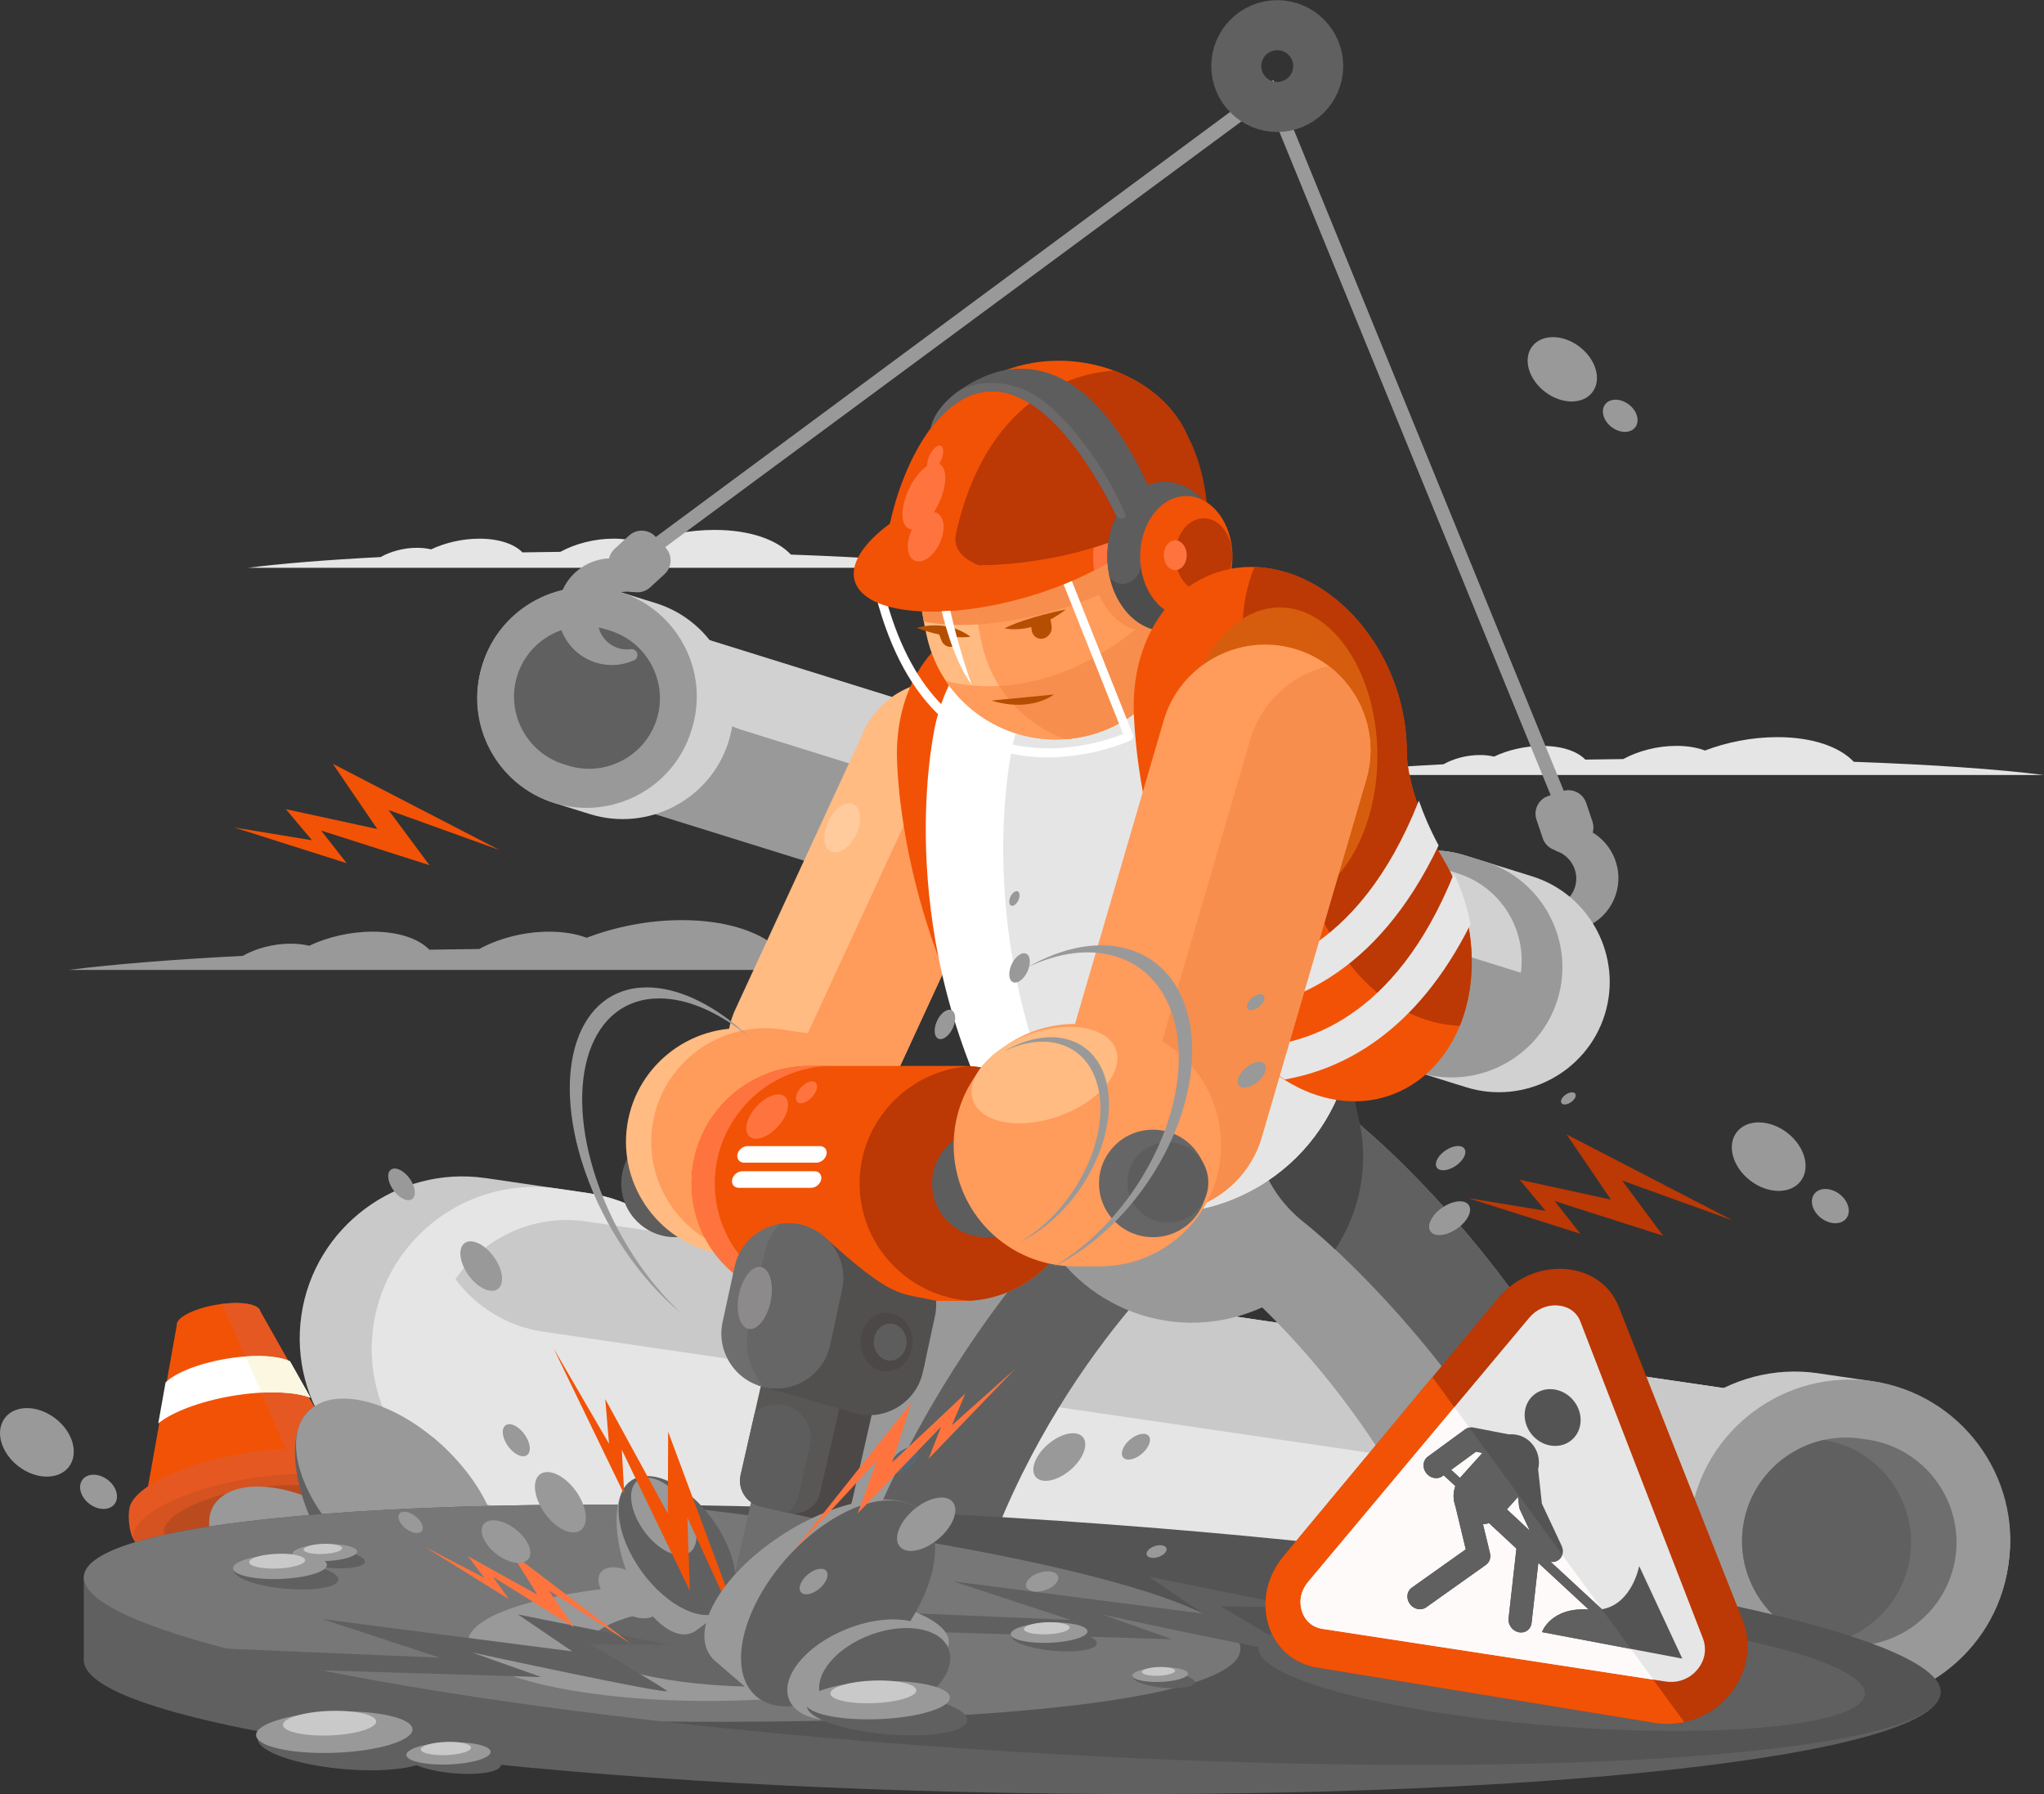 <svg width="286" height="251" viewBox="0 0 286 251" fill="none" xmlns="http://www.w3.org/2000/svg">
<rect x="0" y="0" width="286" height="251" fill="#333333" stroke="none"/>
<g clip-path="url(#clip0_1_6)">
<path d="M82.077 131.204C86.126 129.655 90.777 128.733 95.423 128.733C101.87 128.733 106.887 130.508 109.472 133.271C123.961 133.789 136.152 134.637 144.486 135.703H9.563C15.77 134.912 24.122 134.237 33.968 133.732C35.799 132.692 38.236 132.027 40.663 132.027C41.618 132.027 42.494 132.131 43.261 132.318C45.833 131.1 48.998 130.347 52.158 130.347C55.767 130.347 58.587 131.331 60.069 132.866C62.362 132.827 64.689 132.797 67.052 132.771C69.763 131.291 73.307 130.347 76.842 130.347C78.869 130.347 80.647 130.656 82.081 131.2L82.077 131.204Z" fill="#999999"/>
<path d="M89.831 76.019C92.908 74.84 96.448 74.139 99.978 74.139C104.878 74.139 108.696 75.488 110.662 77.59C121.681 77.981 130.948 78.629 137.286 79.439H34.696C39.417 78.838 45.763 78.325 53.252 77.938C54.642 77.15 56.495 76.641 58.343 76.641C59.071 76.641 59.733 76.719 60.317 76.863C62.27 75.936 64.681 75.366 67.082 75.366C69.828 75.366 71.973 76.115 73.097 77.281C74.841 77.25 76.611 77.228 78.406 77.207C80.468 76.08 83.162 75.362 85.851 75.362C87.394 75.362 88.746 75.597 89.835 76.01L89.831 76.019Z" fill="#E5E5E5"/>
<path d="M238.55 105.01C241.627 103.831 245.167 103.131 248.697 103.131C253.597 103.131 257.415 104.48 259.381 106.581C270.4 106.973 279.667 107.621 286.004 108.43H183.419C188.14 107.83 194.486 107.317 201.975 106.929C203.365 106.142 205.218 105.633 207.066 105.633C207.794 105.633 208.457 105.711 209.041 105.855C210.993 104.928 213.404 104.358 215.806 104.358C218.552 104.358 220.696 105.106 221.821 106.272C223.564 106.242 225.334 106.22 227.13 106.198C229.191 105.071 231.885 104.353 234.575 104.353C236.118 104.353 237.469 104.588 238.559 105.002L238.55 105.01Z" fill="#E5E5E5"/>
<path d="M24.728 185.45L20.216 210.743L49.311 206.336L36.396 183.453C36.213 182.404 33.458 182 30.237 182.552C27.016 183.105 24.549 184.401 24.732 185.45H24.728Z" fill="#F25206"/>
<path fill-rule="evenodd" clip-rule="evenodd" d="M48.575 206.427L49.311 206.314L36.418 183.449C36.252 182.487 33.925 182.069 31.061 182.43L41.03 205.069L48.575 206.423V206.427Z" fill="#E65822"/>
<path fill-rule="evenodd" clip-rule="evenodd" d="M23.167 193.413L22.143 199.152C24.03 197.59 27.857 196.097 32.408 195.314C37.006 194.527 41.152 194.666 43.44 195.536L40.576 190.454C38.881 189.636 35.415 189.457 31.541 190.123C27.7 190.78 24.518 192.086 23.172 193.408L23.167 193.413Z" fill="white"/>
<path fill-rule="evenodd" clip-rule="evenodd" d="M36.601 194.84C39.447 194.692 41.875 194.944 43.436 195.54L40.572 190.458C39.304 189.845 37.05 189.592 34.374 189.784L36.601 194.844V194.84Z" fill="#FCF7E0"/>
<path fill-rule="evenodd" clip-rule="evenodd" d="M33.851 203.368C42.289 201.919 49.612 202.768 51.186 205.226C51.822 206.218 52.201 208.576 52.105 209.729C52.105 209.729 50.262 209.908 47.476 210.508C44.617 212.062 40.454 213.437 35.721 214.25C31.798 214.925 28.114 215.099 25.137 214.851C21.554 215.403 19.074 215.943 18.795 215.538C18.072 214.503 17.863 212.279 18.115 210.983C18.665 208.12 25.334 204.834 33.851 203.372V203.368Z" fill="#E65822"/>
<path fill-rule="evenodd" clip-rule="evenodd" d="M34.461 206.923C43.675 205.343 51.565 206.497 52.084 209.499C52.602 212.501 45.55 216.217 36.335 217.801C27.121 219.38 19.231 218.227 18.712 215.225C18.194 212.223 25.246 208.502 34.461 206.923Z" fill="#D45320"/>
<path fill-rule="evenodd" clip-rule="evenodd" d="M34.701 208.307C41.57 207.127 47.446 207.989 47.834 210.225C48.217 212.466 42.965 215.234 36.095 216.413C29.23 217.592 23.35 216.73 22.962 214.494C22.579 212.253 27.831 209.486 34.701 208.307Z" fill="#BA4B1F"/>
<path d="M219.484 114.766C218.996 114.983 218.429 114.761 218.212 114.278L177.321 14.311L90.533 78.429C90.093 78.73 89.495 78.621 89.195 78.181C88.894 77.746 89.007 77.146 89.443 76.846L176.537 12.392L178.18 11.174L178.529 12.027L178.965 13.097L219.972 113.5C220.186 113.983 219.968 114.553 219.484 114.766Z" fill="#999999"/>
<path d="M218.634 110.693L216.629 111.367C215.265 111.824 214.528 113.312 214.986 114.674L215.866 117.281C216.141 118.099 216.791 118.69 217.562 118.934C217.641 119.004 217.732 119.06 217.841 119.095C219.898 119.826 221.032 122.05 220.365 124.134C219.685 126.275 217.383 127.428 215.248 126.749C214.825 126.614 214.424 126.414 214.062 126.148C213.731 125.909 213.286 125.944 212.998 126.235C212.711 126.527 212.68 126.975 212.929 127.297C213.874 128.546 215.173 129.464 216.668 129.938C220.609 131.187 224.846 129.046 226.101 125.104C227.169 121.754 225.73 118.229 222.858 116.476C222.998 115.984 222.993 115.453 222.819 114.935L221.938 112.329C221.481 110.967 219.99 110.232 218.626 110.689L218.634 110.693Z" fill="#999999"/>
<path d="M214.371 122.602L204.987 119.678C196.858 117.146 188.127 121.71 185.59 129.825C183.053 137.94 187.626 146.655 195.755 149.188L205.139 152.112C213.269 154.644 221.999 150.08 224.536 141.965C227.073 133.85 222.501 125.134 214.371 122.602Z" fill="#D1D1D1"/>
<path d="M207.75 120.535L204.987 119.674C196.858 117.141 188.127 121.706 185.59 129.821C183.053 137.936 187.626 146.651 195.755 149.183L198.518 150.045C206.648 152.577 215.378 148.013 217.915 139.898C220.452 131.783 215.88 123.068 207.75 120.535Z" fill="#999999"/>
<path d="M203.949 122.184L95.079 88.254C88.371 86.161 81.166 89.934 79.073 96.63C76.977 103.327 80.756 110.519 87.464 112.608L196.335 146.538C203.043 148.631 210.244 144.863 212.34 138.162C214.437 131.465 210.662 124.273 203.949 122.184Z" fill="#999999"/>
<path d="M203.949 122.184L95.079 88.254L94.961 88.219C94.138 94.267 97.795 100.246 103.814 102.126L212.685 136.056L212.802 136.091C213.626 130.043 209.973 124.064 203.949 122.189V122.184Z" fill="#D1D1D1"/>
<path d="M91.779 84.39L86.897 82.868C78.768 80.335 70.038 84.9 67.501 93.014C64.964 101.129 69.536 109.845 77.665 112.377L82.547 113.9C90.677 116.432 99.407 111.868 101.944 103.753C104.481 95.638 99.909 86.923 91.779 84.39Z" fill="#D1D1D1"/>
<path d="M86.745 82.824C78.699 80.318 70.059 84.834 67.549 92.866L67.453 93.171C64.942 101.203 69.467 109.827 77.513 112.333C85.559 114.84 94.199 110.323 96.709 102.291L96.805 101.986C99.316 93.954 94.791 85.33 86.745 82.824Z" fill="#999999"/>
<path fill-rule="evenodd" clip-rule="evenodd" d="M85.394 88.241L84.77 88.045C79.57 86.427 73.991 89.346 72.37 94.533C70.748 99.724 73.673 105.293 78.869 106.916L79.492 107.112C84.692 108.731 90.271 105.811 91.893 100.625C93.514 95.434 90.59 89.864 85.394 88.246V88.241Z" fill="#606060"/>
<path d="M67.954 164.821L82.229 166.914C94.595 168.724 103.226 180.307 101.412 192.651C99.599 204.995 87.996 213.611 75.634 211.801L61.359 209.708C48.993 207.898 40.363 196.315 42.176 183.975C43.989 171.631 55.593 163.016 67.954 164.826V164.821Z" fill="#C9C9C9"/>
<path d="M78.027 166.296L82.229 166.91C94.595 168.72 103.226 180.303 101.412 192.647C99.599 204.991 87.996 213.606 75.634 211.796L71.432 211.178C59.066 209.368 50.436 197.786 52.249 185.446C54.062 173.102 65.666 164.486 78.027 166.296Z" fill="#E5E5E5"/>
<path d="M81.998 170.887L247.573 195.14C257.777 196.637 264.899 206.192 263.404 216.378C261.909 226.564 252.332 233.674 242.128 232.181L76.554 207.928C66.35 206.436 59.228 196.876 60.723 186.69C62.218 176.504 71.794 169.394 81.998 170.887Z" fill="#E5E5E5"/>
<path d="M81.998 170.887L247.573 195.14C252.668 195.888 256.996 198.643 259.864 202.489C255.95 208.263 248.933 211.644 241.592 210.569L76.018 186.316C70.922 185.568 66.594 182.813 63.726 178.967C67.64 173.193 74.658 169.812 81.998 170.887Z" fill="#C9C9C9"/>
<path d="M254.403 192.133L261.826 193.221C274.192 195.031 282.822 206.614 281.009 218.954C279.196 231.298 267.593 239.913 255.231 238.103L247.808 237.015C235.442 235.205 226.811 223.623 228.625 211.278C230.438 198.934 242.041 190.319 254.403 192.129V192.133Z" fill="#C9C9C9"/>
<path d="M262.057 193.252C274.297 195.044 282.84 206.505 281.044 218.723L280.974 219.184C279.178 231.402 267.697 239.931 255.458 238.138C243.218 236.345 234.679 224.884 236.471 212.666L236.54 212.205C238.336 199.987 249.817 191.459 262.057 193.252Z" fill="#999999"/>
<path fill-rule="evenodd" clip-rule="evenodd" d="M260.392 201.275L261.342 201.414C269.249 202.572 274.767 209.977 273.608 217.87C272.448 225.763 265.03 231.272 257.123 230.115L256.173 229.975C248.266 228.818 242.747 221.412 243.907 213.519C245.066 205.626 252.485 200.118 260.392 201.275Z" fill="#6E6E6E"/>
<path fill-rule="evenodd" clip-rule="evenodd" d="M255.937 229.936C248.157 228.666 242.76 221.334 243.907 213.519C244.809 207.393 249.477 202.702 255.222 201.454C263.003 202.724 268.399 210.056 267.253 217.87C266.35 223.997 261.682 228.687 255.937 229.936Z" fill="#606060"/>
<path fill-rule="evenodd" clip-rule="evenodd" d="M30.176 210.278C32.639 207.31 39.308 209.325 45.075 214.785C47.934 217.492 50.035 220.533 51.125 223.279L54.363 223.949L51.56 229.244C51.499 229.375 51.434 229.501 51.36 229.623V229.632H51.356C51.269 229.775 51.168 229.914 51.064 230.045C48.601 233.017 41.932 230.998 36.165 225.541C30.398 220.085 27.718 213.25 30.18 210.282L30.176 210.278Z" fill="#7E92A1"/>
<path d="M30.229 210.186C32.896 206.827 40.345 207.371 46.866 211.4C53.387 215.429 56.517 221.417 53.849 224.776C51.181 228.135 43.732 227.591 37.211 223.562C30.686 219.533 27.561 213.545 30.229 210.186Z" fill="#999999"/>
<path fill-rule="evenodd" clip-rule="evenodd" d="M43.641 197.037C47.555 194.248 54.934 198.804 60.13 207.21C62.706 211.379 64.258 215.712 64.694 219.359L68.377 221.199L63.308 226.681C63.194 226.821 63.072 226.951 62.946 227.073L62.937 227.082C62.785 227.23 62.623 227.365 62.449 227.486C58.535 230.276 51.151 225.72 45.959 217.313C40.764 208.903 39.726 199.826 43.641 197.037Z" fill="#606060"/>
<path d="M43.732 196.941C48.017 193.752 56.809 196.78 63.369 203.712C69.929 210.639 71.777 218.845 67.492 222.034C63.207 225.224 54.416 222.195 47.855 215.264C41.295 208.337 39.447 200.131 43.732 196.941Z" fill="#999999"/>
<path d="M60.649 201.158C61.586 201.937 62.497 202.789 63.369 203.712C69.929 210.643 71.777 218.845 67.492 222.034C65.347 223.631 62.074 223.67 58.517 222.439C57.58 221.66 56.669 220.807 55.797 219.885C49.237 212.954 47.389 204.752 51.674 201.562C53.818 199.965 57.092 199.926 60.649 201.153V201.158Z" fill="#999999"/>
<path fill-rule="evenodd" clip-rule="evenodd" d="M141.627 218.131C213.369 219.363 271.524 227.687 271.524 236.72C271.524 245.753 213.365 252.079 141.627 250.848C69.885 249.616 11.725 241.293 11.725 232.26V220.712L14.572 220.15C21.973 220.303 25.678 222.261 27.373 224.741C49.359 220.016 92.281 217.287 141.627 218.136V218.131Z" fill="#606060"/>
<path d="M189.064 156.354C182.944 151.55 174.078 152.612 169.266 158.721C164.454 164.83 165.518 173.68 171.637 178.484C171.712 178.54 194.765 196.441 205.405 228.8H234.71C222.845 182.591 189.164 156.437 189.064 156.354Z" fill="#999999"/>
<path fill-rule="evenodd" clip-rule="evenodd" d="M189.064 156.354C184.984 153.151 179.68 152.555 175.177 154.326C174.536 160.387 176.938 166.631 182.09 170.674C182.181 170.743 208.701 191.341 223.399 228.8H234.714C222.849 182.591 189.169 156.437 189.068 156.354H189.064Z" fill="#606060"/>
<path d="M104.416 158.055H94.456C90.298 158.055 86.928 161.42 86.928 165.57V165.574C86.928 169.724 90.298 173.088 94.456 173.088H104.416C108.573 173.088 111.943 169.724 111.943 165.574V165.57C111.943 161.42 108.573 158.055 104.416 158.055Z" fill="#5E5D5D"/>
<path fill-rule="evenodd" clip-rule="evenodd" d="M105.863 144.032L109.058 144.506C117.723 145.794 123.756 153.926 122.461 162.576C121.167 171.226 113.024 177.244 104.359 175.956L101.164 175.482C92.499 174.189 86.466 166.061 87.761 157.411C89.055 148.761 97.198 142.739 105.863 144.032Z" fill="#FFBB81"/>
<path fill-rule="evenodd" clip-rule="evenodd" d="M142.913 112.394L124.933 151.328C122.139 157.376 114.899 160.044 108.84 157.255C102.781 154.466 100.109 147.238 102.903 141.19L120.879 102.256C123.673 96.208 130.913 93.541 136.972 96.33C143.031 99.119 145.702 106.346 142.908 112.394H142.913Z" fill="#FFBB81"/>
<path fill-rule="evenodd" clip-rule="evenodd" d="M142.913 112.394L124.933 151.328C122.705 156.149 117.649 158.825 112.623 158.295C110.592 154.962 110.196 150.706 111.943 146.912L129.924 107.978C132.151 103.157 137.207 100.481 142.233 101.012C144.264 104.345 144.661 108.6 142.913 112.394Z" fill="#FF9B5B"/>
<path d="M125.495 105.267C125.595 92.888 134.226 84.369 144.778 86.244C155.327 88.119 163.8 99.676 163.704 112.059C163.704 112.077 163.617 118.016 168.874 126.975C175.281 137.892 173.682 151.711 165.3 157.842C156.922 163.973 144.931 160.096 138.523 149.179C125.22 126.505 125.495 105.328 125.495 105.267Z" fill="#F25206"/>
<path d="M147.054 153.883C152.873 148.718 161.787 149.244 166.956 155.053C172.13 160.862 171.603 169.76 165.784 174.92C165.709 174.986 142.952 194.966 134.64 229.044L105.514 230.798C114.062 182.848 146.949 153.965 147.049 153.878L147.054 153.883Z" fill="#999999"/>
<path d="M105.597 230.406C109.411 209.403 117.876 192.086 126.175 179.263L143.24 199.757C143.24 199.757 135.067 226.503 132.569 227.404C130.952 227.987 116.756 230.097 105.601 230.402L105.597 230.406Z" fill="#999999"/>
<path fill-rule="evenodd" clip-rule="evenodd" d="M170.439 162.898C170.905 167.267 169.323 171.787 165.788 174.925C165.714 174.99 142.956 194.97 134.644 229.048L116.18 230.162C127.417 189.344 154.934 165.174 155.026 165.095C159.385 161.227 165.483 160.553 170.443 162.898H170.439Z" fill="#606060"/>
<path d="M146.845 120.444C152.228 108.591 166.219 103.34 178.093 108.713C189.966 114.087 195.227 128.054 189.844 139.907C189.836 139.924 187.207 145.598 189.709 155.975C192.76 168.624 184.962 181.351 172.291 184.397C159.62 187.443 146.871 179.659 143.819 167.01C137.486 140.738 146.818 120.501 146.845 120.444Z" fill="#999999"/>
<path fill-rule="evenodd" clip-rule="evenodd" d="M190.912 138.501C190.699 139.084 190.463 139.663 190.206 140.242C190.197 140.259 187.569 145.933 190.071 156.31C191.666 162.92 190.298 169.547 186.819 174.807C184.121 172.314 182.469 171.026 182.443 171.009C174.471 164.752 173.089 153.23 179.357 145.272C182.334 141.49 186.501 139.197 190.912 138.497V138.501Z" fill="#474747"/>
<path fill-rule="evenodd" clip-rule="evenodd" d="M141.627 212.353C213.369 216.774 271.524 227.682 271.524 236.715C271.524 245.748 213.365 249.49 141.627 245.069C69.885 240.649 11.725 229.74 11.725 220.707C11.725 211.674 69.885 207.932 141.627 212.353Z" fill="#545454"/>
<path d="M92.647 240.849C45.188 235.488 11.73 227.56 11.73 220.707C11.73 213.854 45.188 210.051 92.647 210.539C140.106 215.899 173.564 223.827 173.564 230.68C173.564 237.533 140.106 241.336 92.647 240.849Z" fill="#777777"/>
<path fill-rule="evenodd" clip-rule="evenodd" d="M112.349 202.363C115.217 203.016 117.034 205.887 116.381 208.755L113.303 222.291C112.654 225.159 109.768 226.969 106.9 226.32C104.028 225.668 102.214 222.792 102.868 219.929L105.946 206.392C106.599 203.525 109.476 201.715 112.349 202.367V202.363Z" fill="#6E6E6E"/>
<path fill-rule="evenodd" clip-rule="evenodd" d="M118.769 177.222C122.91 178.162 125.525 182.309 124.588 186.442L119.253 209.903C118.804 211.87 116.825 213.115 114.855 212.666L106.966 210.878C104.995 210.43 103.749 208.455 104.198 206.488L109.533 183.026C110.474 178.893 114.628 176.282 118.769 177.218V177.222Z" fill="#4D4848"/>
<path fill-rule="evenodd" clip-rule="evenodd" d="M110.352 211.648L106.395 210.752H106.377C104.416 210.291 103.182 208.324 103.627 206.362L108.962 182.9C109.746 179.445 112.78 177.052 116.171 176.909C119.166 178.501 120.866 181.965 120.081 185.42L114.746 208.881C114.297 210.848 112.318 212.092 110.348 211.648H110.352Z" fill="#595656"/>
<path fill-rule="evenodd" clip-rule="evenodd" d="M110.187 211.613L106.399 210.756H106.382C104.42 210.295 103.186 208.328 103.631 206.366L105.61 197.668C106.704 196.706 108.23 196.258 109.755 196.598C112.283 197.163 113.887 199.687 113.321 202.211L111.8 209.012C111.56 210.073 110.976 210.974 110.187 211.618V211.613Z" fill="#5E5D5D"/>
<path fill-rule="evenodd" clip-rule="evenodd" d="M130.817 184.166L129.13 191.951C128.237 196.071 124.131 198.717 120.003 197.825C115.875 196.933 113.225 192.834 114.118 188.713L115.805 180.929C116.699 176.809 120.805 174.163 124.933 175.055C129.06 175.947 131.711 180.046 130.817 184.166Z" fill="#524F4F"/>
<path fill-rule="evenodd" clip-rule="evenodd" d="M130.926 101.173C134.335 86.688 148.863 77.707 163.373 81.11C177.884 84.512 186.88 99.015 183.472 113.5C183.467 113.517 181.776 120.466 186.885 131.552C193.113 145.067 187.19 161.062 173.656 167.28C160.117 173.497 144.094 167.584 137.865 154.07C124.933 126 130.913 101.242 130.93 101.168L130.926 101.173Z" fill="white"/>
<path fill-rule="evenodd" clip-rule="evenodd" d="M169.157 83.176C180.172 88.598 186.405 101.055 183.476 113.5C183.476 113.521 181.78 120.466 186.889 131.552C193.118 145.067 187.194 161.062 173.656 167.284C169.641 169.129 165.413 169.903 161.281 169.734C155.92 167.097 151.391 162.681 148.701 156.837C135.769 128.768 141.749 104.01 141.766 103.936C144.778 91.139 156.469 82.637 169.157 83.176Z" fill="#E5E5E5"/>
<path fill-rule="evenodd" clip-rule="evenodd" d="M165.234 72.09C164.964 74.2 164.934 77.211 165.779 81.057C167.967 91.013 161.656 100.855 151.683 103.035C141.71 105.219 131.854 98.915 129.666 88.963C128.315 82.802 128.045 77.085 128.333 72.09H165.239H165.234Z" fill="#FFBB81"/>
<path fill-rule="evenodd" clip-rule="evenodd" d="M165.975 82.11C167.514 91.696 161.303 100.933 151.678 103.039C144.033 104.715 136.457 101.403 132.351 95.281C137.007 96.478 148.697 97.735 161.643 85.665C163.208 84.203 164.65 83.033 165.975 82.115V82.11Z" fill="#FF9B5B"/>
<path fill-rule="evenodd" clip-rule="evenodd" d="M165.234 72.09C165.112 73.038 165.038 74.174 165.073 75.484C162.628 78.808 157.057 82.315 149.752 84.747C142.032 87.319 134.326 88.032 129.257 86.966C128.494 82.837 128.202 78.925 128.224 75.323C129.71 74.2 131.501 73.108 133.541 72.09H165.23H165.234Z" fill="#F78E4D"/>
<path fill-rule="evenodd" clip-rule="evenodd" d="M165.125 73.191C164.977 75.201 165.073 77.838 165.779 81.057C167.967 91.013 161.656 100.851 151.683 103.035C150.794 103.231 149.909 103.357 149.028 103.418C143.327 101.303 138.785 96.43 137.386 90.064C136.035 83.903 135.764 78.186 136.052 73.191H165.13H165.125Z" fill="#FF9B5B"/>
<path fill-rule="evenodd" clip-rule="evenodd" d="M165.125 73.191C164.977 75.201 165.073 77.838 165.779 81.057C166.115 82.585 166.25 84.108 166.202 85.604C164.764 87.345 162.837 88.411 160.714 88.411C156.273 88.411 152.672 83.738 152.672 77.977C152.672 76.254 152.995 74.626 153.566 73.191H165.125Z" fill="#F78E4D"/>
<path fill-rule="evenodd" clip-rule="evenodd" d="M165.975 82.11C167.514 91.696 161.303 100.933 151.678 103.039C150.789 103.235 149.904 103.361 149.024 103.422C145.254 102.026 141.989 99.419 139.805 95.973C145.55 95.664 153.339 93.406 161.643 85.661C163.208 84.199 164.65 83.028 165.975 82.11Z" fill="#F78E4D"/>
<path fill-rule="evenodd" clip-rule="evenodd" d="M165.125 73.191C165.073 73.882 165.051 74.644 165.073 75.484C162.628 78.808 157.057 82.315 149.752 84.747C145.275 86.235 140.807 87.101 136.85 87.362C135.96 82.228 135.799 77.45 136.043 73.191H165.121H165.125Z" fill="#F78E4D"/>
<path fill-rule="evenodd" clip-rule="evenodd" d="M123.342 82.411C123.939 82.624 135.124 86.431 148.754 80.004C149.063 79.856 149.438 79.991 149.582 80.3L158.526 102.796C158.648 103.105 158.504 103.457 158.204 103.592C158.125 103.627 130.952 116.193 122.496 83.137C122.413 82.802 122.614 82.463 122.949 82.38C123.085 82.345 123.22 82.358 123.337 82.406L123.342 82.411ZM148.684 81.41C137.068 86.662 127.212 84.773 124.004 83.912C131.68 111.572 153.431 104.184 157.149 102.691L148.684 81.41Z" fill="white"/>
<path d="M136.135 67.534C147.708 63.683 159.25 63.997 161.913 68.23C164.576 72.468 157.358 79.025 145.785 82.876C134.213 86.727 122.67 86.414 120.007 82.18C117.344 77.942 124.562 71.385 136.135 67.534Z" fill="#F25206"/>
<path fill-rule="evenodd" clip-rule="evenodd" d="M161.525 67.717C161.669 67.882 161.8 68.052 161.909 68.23C163.953 71.485 160.169 76.106 153.065 79.817C152.995 79.265 152.96 78.704 152.96 78.129C152.96 72.364 156.56 67.695 161.002 67.695C161.176 67.695 161.351 67.704 161.521 67.717H161.525Z" fill="#FF743E"/>
<path d="M166.899 63.239C170.474 78.786 122.056 84.343 124.501 73.321C125.957 66.773 128.45 61.83 131.532 58.249C143.436 44.408 164.057 50.891 166.899 63.239Z" fill="#F25206"/>
<path d="M160.374 73.56C154.111 77.094 144.613 79.047 136.95 79.086C134.592 78.142 133.315 76.676 133.764 74.644C135.219 68.095 137.713 63.153 140.794 59.572C145.092 54.576 150.523 52.227 155.85 51.848C160.54 53.584 164.38 56.848 166.158 60.981C166.158 60.981 169.558 66.533 168.987 76.045L160.379 73.556L160.374 73.56Z" fill="#BC3804"/>
<path fill-rule="evenodd" clip-rule="evenodd" d="M131.401 64.889C132.561 65.433 132.543 67.9 131.366 70.406C130.189 72.912 128.298 74.5 127.138 73.956C125.979 73.412 125.996 70.945 127.173 68.439C128.35 65.933 130.242 64.345 131.401 64.889Z" fill="#FF743E"/>
<path fill-rule="evenodd" clip-rule="evenodd" d="M182.025 224.88L160.745 220.586L168.351 225.759L133.398 221.247L149.826 226.642L115.975 225.211L123.969 228.126L163.996 229.344L154.285 225.898C154.285 225.898 182.574 232.033 181.58 231.263C180.586 230.493 170.801 224.741 170.801 224.741L182.02 224.88H182.025Z" fill="#606060"/>
<path fill-rule="evenodd" clip-rule="evenodd" d="M162.985 88.289C167.414 88.289 171.027 83.603 171.027 77.851C171.027 72.098 167.414 67.412 162.985 67.412C158.557 67.412 154.943 72.103 154.943 77.851C154.943 83.599 158.557 88.289 162.985 88.289Z" fill="#4D4D4D"/>
<path fill-rule="evenodd" clip-rule="evenodd" d="M162.99 67.417C167.431 67.417 171.032 72.09 171.032 77.851C171.032 78.068 171.027 78.286 171.014 78.503H159.686V78.66C159.686 80.331 158.53 81.688 157.096 81.688C156.386 81.688 155.741 81.353 155.274 80.809C155.061 79.87 154.948 78.877 154.948 77.851C154.948 72.085 158.548 67.417 162.99 67.417Z" fill="#5E5D5D"/>
<path d="M165.988 86.301C169.545 86.301 172.448 82.506 172.448 77.851C172.448 73.195 169.545 69.401 165.988 69.401C162.432 69.401 159.529 73.195 159.529 77.851C159.529 82.506 162.432 86.301 165.988 86.301Z" fill="#F25206"/>
<path d="M168.429 82.85C170.622 82.85 172.413 80.527 172.413 77.681C172.413 74.835 170.622 72.512 168.429 72.512C166.237 72.512 164.445 74.835 164.445 77.681C164.445 80.527 166.233 82.85 168.429 82.85Z" fill="#BC3804"/>
<path fill-rule="evenodd" clip-rule="evenodd" d="M146.901 86.135L147.141 87.593C147.267 88.363 146.753 89.146 145.99 89.333C145.232 89.52 144.508 89.037 144.377 88.267L144.277 87.649L146.897 86.14L146.901 86.135Z" fill="#B54E00"/>
<path fill-rule="evenodd" clip-rule="evenodd" d="M138.741 98.014L147.446 97.174C147.446 97.174 144.282 99.724 138.741 98.014Z" fill="#B54E00"/>
<path fill-rule="evenodd" clip-rule="evenodd" d="M133.724 88.981L133.829 89.255C134.043 89.829 133.751 90.382 133.175 90.486C132.6 90.591 131.959 90.212 131.746 89.638L131.392 88.698H133.092L133.729 88.977L133.724 88.981Z" fill="#B54E00"/>
<path fill-rule="evenodd" clip-rule="evenodd" d="M140.559 87.902C140.559 87.902 144.36 88.95 149.129 85.274C149.129 85.274 143.772 86.301 140.559 87.902Z" fill="#B54E00"/>
<path fill-rule="evenodd" clip-rule="evenodd" d="M135.773 89.072C135.773 89.072 133.188 89.655 128.271 87.845C128.271 87.845 132.316 86.496 135.773 89.072Z" fill="#B54E00"/>
<path fill-rule="evenodd" clip-rule="evenodd" d="M164.445 79.765C165.33 79.765 166.049 78.83 166.049 77.681C166.049 76.532 165.33 75.597 164.445 75.597C163.561 75.597 162.841 76.532 162.841 77.681C162.841 78.83 163.561 79.765 164.445 79.765Z" fill="#FF743E"/>
<path fill-rule="evenodd" clip-rule="evenodd" d="M157.053 73.978C157.053 73.978 143.732 42.689 130.224 59.911C130.97 56.325 135.355 53.471 138.698 52.305C143.209 50.73 153.091 49.96 161.49 69.866L157.057 73.978H157.053Z" fill="#5E5D5D"/>
<path fill-rule="evenodd" clip-rule="evenodd" d="M156.229 72.203V72.198C153.13 65.82 141.745 45.221 130.224 59.911C130.621 58.009 132.042 56.312 133.785 54.964H133.794C134.016 54.794 137.687 52.175 143.401 54.572C148.98 56.913 155.37 66.581 157.563 72.255C156.752 72.925 156.273 72.268 156.229 72.207V72.203Z" fill="#6B6969"/>
<path fill-rule="evenodd" clip-rule="evenodd" d="M131.658 62.378C132.094 62.583 132.09 63.514 131.645 64.462C131.201 65.406 130.486 66.011 130.05 65.802C129.614 65.598 129.618 64.667 130.063 63.718C130.508 62.774 131.222 62.169 131.658 62.378Z" fill="#FF743E"/>
<path fill-rule="evenodd" clip-rule="evenodd" d="M131.083 71.755C132.164 72.259 132.347 74.161 131.484 76.001C130.625 77.842 129.047 78.925 127.966 78.421C126.885 77.916 126.702 76.014 127.565 74.174C128.424 72.333 130.002 71.25 131.083 71.755Z" fill="#FF743E"/>
<path fill-rule="evenodd" clip-rule="evenodd" d="M131.767 85.513C131.767 85.513 133.28 92.236 135.952 95.786C135.952 95.786 134.077 90.556 132.975 85.439L131.767 85.513Z" fill="white"/>
<path d="M158.626 98.601C158.727 86.222 167.357 77.703 177.91 79.578C188.458 81.453 196.932 93.01 196.836 105.393C196.836 105.411 196.749 111.35 202.005 120.309C208.413 131.226 206.813 145.045 198.431 151.176C190.054 157.307 178.062 153.43 171.655 142.513C158.352 119.839 158.626 98.662 158.626 98.601Z" fill="#F25206"/>
<path d="M175.517 79.33C176.301 79.356 177.099 79.434 177.91 79.582C188.463 81.458 196.932 93.014 196.836 105.398C196.836 105.415 196.749 111.354 202.005 120.313C206.412 127.819 207.031 136.704 204.263 143.514C197.799 143.314 191.117 139.171 186.876 131.948C173.573 109.275 173.847 88.098 173.847 88.037C173.874 84.839 174.471 81.902 175.517 79.33Z" fill="#BC3804"/>
<path fill-rule="evenodd" clip-rule="evenodd" d="M203.435 122.224C204.534 124.521 205.305 126.914 205.758 129.307C198.165 144.458 187.913 149.601 179.762 151.028C177.906 149.84 176.153 148.322 174.58 146.499C182.378 146.385 195.184 142.717 203.435 122.224Z" fill="#E6E6E6"/>
<path fill-rule="evenodd" clip-rule="evenodd" d="M198.531 112.011C199.15 113.822 200.035 115.927 201.291 118.277C192.525 136.709 179.915 141.068 171.197 141.599C170.247 139.937 169.367 138.288 168.551 136.652C176.262 136.83 189.936 133.724 198.531 112.011Z" fill="#E6E6E6"/>
<path fill-rule="evenodd" clip-rule="evenodd" d="M179.074 126.579C186.597 126.579 192.73 117.237 192.73 105.781C192.73 94.324 186.593 84.982 179.074 84.982C171.555 84.982 165.417 94.324 165.417 105.781C165.417 117.237 171.555 126.579 179.074 126.579Z" fill="#D65D0D"/>
<path fill-rule="evenodd" clip-rule="evenodd" d="M191.169 109.044L176.532 159.13C174.257 166.91 166.023 171.418 158.23 169.151C150.436 166.879 145.92 158.66 148.191 150.876L162.828 100.79C165.104 93.01 173.337 88.502 181.135 90.769C188.929 93.04 193.445 101.26 191.174 109.044H191.169Z" fill="#FF9B5B"/>
<path fill-rule="evenodd" clip-rule="evenodd" d="M191.169 109.044L176.532 159.13C174.981 164.443 170.644 168.233 165.566 169.377C160.854 165.783 158.565 159.522 160.318 153.517L174.954 103.431C176.506 98.114 180.843 94.328 185.921 93.184C190.633 96.778 192.922 103.039 191.169 109.044Z" fill="#F78E4D"/>
<path fill-rule="evenodd" clip-rule="evenodd" d="M109.393 144.032L112.593 144.506C121.258 145.794 127.291 153.926 125.996 162.576C124.706 171.226 116.559 177.244 107.894 175.956L104.699 175.482C96.034 174.189 90.001 166.061 91.296 157.411C92.586 148.761 100.732 142.739 109.398 144.032H109.393Z" fill="#FF9B5B"/>
<path d="M113.225 149.135H134.753C143.837 149.135 151.216 156.498 151.216 165.57C151.216 174.642 143.841 182.004 134.753 182.004H113.225C104.141 182.004 96.762 174.642 96.762 165.57C96.762 156.498 104.137 149.135 113.225 149.135Z" fill="#F25206"/>
<path fill-rule="evenodd" clip-rule="evenodd" d="M113.225 149.135H116.477C107.423 149.135 100.013 156.532 100.013 165.57C100.013 174.611 107.419 182.004 116.477 182.004H113.225C104.172 182.004 96.762 174.611 96.762 165.57C96.762 156.532 104.167 149.135 113.225 149.135Z" fill="#FF743E"/>
<path d="M135.747 149.17C144.343 149.688 151.216 156.867 151.216 165.574C151.216 174.281 144.343 181.46 135.747 181.978C127.147 181.46 120.273 174.281 120.273 165.574C120.273 156.867 127.147 149.688 135.747 149.17Z" fill="#BC3804"/>
<path d="M145.463 158.055H137.948C133.791 158.055 130.42 161.42 130.42 165.57V165.574C130.42 169.724 133.791 173.088 137.948 173.088H145.463C149.62 173.088 152.99 169.724 152.99 165.574V165.57C152.99 161.42 149.62 158.055 145.463 158.055Z" fill="#5E5D5D"/>
<path d="M153.875 143.257H150.423C141.042 143.257 133.437 150.849 133.437 160.213V160.218C133.437 169.583 141.042 177.174 150.423 177.174H153.875C163.257 177.174 170.862 169.583 170.862 160.218V160.213C170.862 150.849 163.257 143.257 153.875 143.257Z" fill="#FF9B5B"/>
<path d="M161.359 158.055H161.303C157.145 158.055 153.775 161.42 153.775 165.57V165.574C153.775 169.724 157.145 173.088 161.303 173.088H161.359C165.517 173.088 168.887 169.724 168.887 165.574V165.57C168.887 161.42 165.517 158.055 161.359 158.055Z" fill="#666666"/>
<path fill-rule="evenodd" clip-rule="evenodd" d="M111.891 177.087C112.113 176.426 115.06 172.793 115.06 172.793C125.111 181.917 125.665 180.79 130.974 181.991L129.261 191.385L107.375 184.354L111.895 177.087H111.891Z" fill="#524F4F"/>
<path fill-rule="evenodd" clip-rule="evenodd" d="M107.371 188.204L106.111 193.839L120.007 197.825L127.108 185.124L107.371 188.204Z" fill="#524F4F"/>
<path d="M163.434 159.809H163.391C160.278 159.809 157.755 162.328 157.755 165.435V165.439C157.755 168.546 160.278 171.065 163.391 171.065H163.434C166.547 171.065 169.07 168.546 169.07 165.439V165.435C169.07 162.328 166.547 159.809 163.434 159.809Z" fill="#5E5D5D"/>
<path d="M104.581 160.348H114.729C115.365 160.348 115.775 160.87 115.644 161.506C115.509 162.141 114.881 162.663 114.245 162.663H104.098C103.461 162.663 103.051 162.145 103.182 161.506C103.317 160.87 103.945 160.348 104.581 160.348Z" fill="white"/>
<path fill-rule="evenodd" clip-rule="evenodd" d="M103.84 163.868H113.988C114.624 163.868 115.034 164.386 114.903 165.026C114.768 165.661 114.14 166.183 113.504 166.183H103.356C102.72 166.183 102.31 165.665 102.441 165.03C102.576 164.395 103.204 163.873 103.84 163.873V163.868Z" fill="white"/>
<path fill-rule="evenodd" clip-rule="evenodd" d="M117.806 180.424L116.119 188.209C115.226 192.329 111.12 194.97 106.992 194.083C102.864 193.191 100.214 189.092 101.107 184.971L102.794 177.187C103.688 173.067 107.794 170.421 111.922 171.313C116.049 172.205 118.7 176.304 117.806 180.424Z" fill="#6E6E6E"/>
<path fill-rule="evenodd" clip-rule="evenodd" d="M117.806 180.424L116.119 188.209C115.226 192.329 111.12 194.97 106.992 194.083L106.844 194.048C104.943 191.79 104.067 188.709 104.734 185.62L106.9 175.608C107.262 173.933 108.038 172.449 109.097 171.235C110.008 171.087 110.963 171.104 111.917 171.309C116.045 172.201 118.695 176.3 117.802 180.42L117.806 180.424Z" fill="#666666"/>
<path fill-rule="evenodd" clip-rule="evenodd" d="M144.094 144.675C149.612 142.709 155.009 143.679 156.142 146.847C157.275 150.014 153.718 154.178 148.2 156.149C142.677 158.116 137.286 157.146 136.152 153.978C135.019 150.811 138.576 146.647 144.094 144.675Z" fill="#FFBB81"/>
<path d="M99.124 237.977C117.649 237.977 132.757 234.27 132.757 229.723C132.757 225.176 117.649 221.469 99.124 221.469C80.599 221.469 65.491 225.176 65.491 229.723C65.491 234.27 80.599 237.977 99.124 237.977Z" fill="#999999"/>
<path fill-rule="evenodd" clip-rule="evenodd" d="M106.87 235.997C120.277 235.997 131.214 233.313 131.214 230.023C131.214 226.734 120.277 224.049 106.87 224.049C93.462 224.049 82.526 226.734 82.526 230.023C82.526 233.313 93.462 235.997 106.87 235.997Z" fill="#666666"/>
<path d="M88.689 206.953C91.492 205.661 95.606 209.412 97.877 215.338C99.006 218.275 99.468 221.195 99.307 223.549L101.412 225.15L97.559 228.004C97.472 228.078 97.38 228.148 97.285 228.209H97.276V228.213C97.163 228.287 97.045 228.352 96.918 228.409C94.116 229.701 90.001 225.951 87.73 220.024C85.459 214.098 85.886 208.246 88.689 206.953Z" fill="#999999"/>
<path fill-rule="evenodd" clip-rule="evenodd" d="M88.754 206.901C91.84 205.396 97.027 208.359 100.336 213.511C103.648 218.667 103.832 224.062 100.75 225.568C97.664 227.073 92.477 224.11 89.164 218.958C85.851 213.802 85.668 208.407 88.754 206.906V206.901Z" fill="#606060"/>
<path d="M89.53 206.949C91.252 206.109 94.146 207.763 95.999 210.639C97.847 213.515 97.951 216.53 96.23 217.37C94.508 218.21 91.614 216.556 89.761 213.68C87.913 210.804 87.809 207.789 89.53 206.949Z" fill="#999999"/>
<path d="M75.804 206.118C77.147 205.465 79.4 206.749 80.839 208.99C82.277 211.231 82.36 213.576 81.017 214.229C79.675 214.881 77.421 213.598 75.983 211.357C74.545 209.116 74.462 206.771 75.804 206.118Z" fill="#999999"/>
<path d="M70.853 199.343C71.563 198.995 72.762 199.678 73.529 200.871C74.292 202.063 74.335 203.307 73.625 203.655C72.914 204.003 71.716 203.32 70.949 202.128C70.181 200.94 70.142 199.691 70.853 199.343Z" fill="#999999"/>
<path d="M84.208 219.815C85.276 218.775 87.822 219.289 89.892 220.96C91.967 222.635 92.782 224.837 91.714 225.877C90.646 226.916 88.105 226.407 86.03 224.732C83.955 223.057 83.14 220.855 84.208 219.815Z" fill="#999999"/>
<path fill-rule="evenodd" clip-rule="evenodd" d="M93.75 230.162L72.47 225.868L80.076 231.041L45.123 226.529L61.551 231.925L27.7 230.493L35.694 233.408L75.722 234.627L66.01 231.181C66.01 231.181 94.299 237.316 93.305 236.546C92.311 235.775 82.526 230.023 82.526 230.023L93.745 230.162H93.75Z" fill="#606060"/>
<path d="M151.639 201.236C152.319 202.376 151.343 204.473 149.451 205.918C147.564 207.362 145.48 207.606 144.8 206.466C144.12 205.326 145.097 203.229 146.988 201.784C148.876 200.34 150.959 200.096 151.639 201.236Z" fill="#999999"/>
<path d="M160.793 200.988C161.163 201.606 160.631 202.742 159.607 203.525C158.583 204.308 157.454 204.438 157.088 203.821C156.717 203.203 157.249 202.067 158.273 201.284C159.298 200.501 160.427 200.37 160.793 200.988Z" fill="#999999"/>
<path d="M91.71 75.083L93.144 76.637C94.116 77.694 94.046 79.352 92.991 80.322L90.964 82.184C90.328 82.767 89.474 82.976 88.68 82.82C88.58 82.846 88.471 82.846 88.358 82.828C86.2 82.485 84.138 83.886 83.716 86.031C83.284 88.233 84.744 90.352 86.941 90.782C87.377 90.869 87.826 90.882 88.266 90.826C88.672 90.773 89.046 91.022 89.16 91.413C89.269 91.805 89.081 92.214 88.711 92.379C87.281 93.023 85.699 93.201 84.16 92.897C80.102 92.101 77.421 88.189 78.219 84.129C78.899 80.683 81.859 78.281 85.219 78.12C85.333 77.624 85.59 77.159 85.995 76.789L88.022 74.927C89.081 73.956 90.742 74.026 91.714 75.079L91.71 75.083Z" fill="#999999"/>
<path d="M85.215 201.989L84.688 195.745L93.445 211.77L93.488 200.309L105.571 232.799L96.182 212.318L96.526 222.565L87.002 202.829L87.351 209.094L77.461 188.652L85.215 201.989Z" fill="#F25206"/>
<path d="M129.318 211.957C132.242 215.764 127.936 223.288 119.693 228.757C115.609 231.468 111.324 233.165 107.685 233.726L105.967 237.464L100.31 232.595C100.17 232.486 100.035 232.368 99.909 232.247L99.9 232.238C99.747 232.09 99.608 231.933 99.477 231.764C96.552 227.956 100.859 220.433 109.101 214.964C117.344 209.494 126.397 208.15 129.322 211.957H129.318Z" fill="#999999"/>
<path fill-rule="evenodd" clip-rule="evenodd" d="M129.418 212.044C132.757 216.208 130.024 225.085 123.311 231.864C116.599 238.647 108.448 240.766 105.109 236.602C101.77 232.438 104.503 223.562 111.215 216.778C117.928 209.995 126.079 207.876 129.418 212.04V212.044Z" fill="#606060"/>
<path d="M131.249 230.01C131.981 233.356 127.875 237.69 122.073 239.683C116.272 241.676 110.976 240.579 110.243 237.229C109.511 233.883 113.617 229.549 119.419 227.556C125.22 225.563 130.516 226.66 131.249 230.006V230.01Z" fill="#999999"/>
<path d="M133.428 210.321C134.191 211.6 133.092 213.95 130.978 215.569C128.86 217.187 126.528 217.461 125.761 216.182C124.998 214.903 126.096 212.553 128.211 210.935C130.329 209.316 132.661 209.042 133.428 210.321Z" fill="#999999"/>
<path d="M115.675 219.868C116.041 220.481 115.513 221.604 114.502 222.378C113.491 223.153 112.371 223.283 112.004 222.67C111.638 222.056 112.166 220.934 113.177 220.159C114.188 219.385 115.308 219.254 115.675 219.868Z" fill="#999999"/>
<path d="M105.213 222.113C105.584 222.731 105.052 223.871 104.028 224.654C103.003 225.437 101.87 225.572 101.5 224.95C101.129 224.332 101.661 223.192 102.685 222.409C103.71 221.625 104.843 221.491 105.213 222.113Z" fill="#999999"/>
<path fill-rule="evenodd" clip-rule="evenodd" d="M128.354 202.872C128.725 203.494 128.193 204.63 127.169 205.413C126.144 206.196 125.011 206.331 124.641 205.709C124.27 205.091 124.802 203.951 125.826 203.168C126.851 202.385 127.984 202.25 128.354 202.872Z" fill="#556775"/>
<path fill-rule="evenodd" clip-rule="evenodd" d="M67.78 220.76L65.474 217.718L75.207 223.122L71.489 217.209L88.301 230.001L76.794 222.513L80.311 227.674L68.974 220.612L71.197 223.723L59.441 216.417L67.78 220.76Z" fill="#FF743E"/>
<path d="M65.195 173.811C66.293 173.276 68.137 174.329 69.318 176.165C70.5 178.001 70.565 179.92 69.467 180.455C68.368 180.99 66.524 179.937 65.343 178.101C64.166 176.265 64.097 174.346 65.195 173.811Z" fill="#999999"/>
<path d="M54.817 163.573C55.518 163.229 56.7 163.903 57.454 165.078C58.208 166.253 58.251 167.48 57.55 167.824C56.848 168.167 55.666 167.493 54.913 166.318C54.158 165.143 54.115 163.916 54.817 163.573Z" fill="#999999"/>
<path d="M67.806 213.106C68.708 212.279 70.774 212.767 72.431 214.189C74.083 215.612 74.693 217.435 73.795 218.262C72.897 219.089 70.827 218.601 69.17 217.179C67.518 215.756 66.904 213.933 67.806 213.106Z" fill="#999999"/>
<path d="M55.959 211.705C56.408 211.291 57.445 211.535 58.269 212.249C59.097 212.962 59.402 213.872 58.949 214.285C58.5 214.698 57.462 214.455 56.639 213.746C55.81 213.032 55.505 212.123 55.959 211.709V211.705Z" fill="#999999"/>
<path fill-rule="evenodd" clip-rule="evenodd" d="M46.042 216.722C48.815 216.957 51.059 217.736 51.059 218.467C51.059 219.197 48.815 219.598 46.042 219.363C43.27 219.128 41.025 218.349 41.025 217.618C41.025 216.887 43.27 216.487 46.042 216.722Z" fill="#606060"/>
<path d="M45.445 216.034C47.943 215.947 49.965 216.408 49.965 217.065C49.965 217.722 47.943 218.327 45.445 218.414C42.947 218.501 40.925 218.04 40.925 217.383C40.925 216.726 42.947 216.121 45.445 216.034Z" fill="#999999"/>
<path d="M45.175 215.995C46.661 215.943 47.869 216.217 47.869 216.609C47.869 217 46.661 217.361 45.175 217.414C43.688 217.466 42.481 217.192 42.481 216.8C42.481 216.408 43.688 216.047 45.175 215.995Z" fill="#C9C9C9"/>
<path fill-rule="evenodd" clip-rule="evenodd" d="M40.044 218.44C44.072 218.78 47.337 219.915 47.337 220.977C47.337 222.039 44.072 222.622 40.044 222.282C36.017 221.943 32.752 220.807 32.752 219.746C32.752 218.684 36.017 218.101 40.044 218.44Z" fill="#606060"/>
<path d="M39.177 217.448C42.808 217.318 45.75 217.992 45.75 218.945C45.75 219.898 42.808 220.781 39.177 220.908C35.546 221.038 32.604 220.364 32.604 219.411C32.604 218.458 35.546 217.575 39.177 217.448Z" fill="#999999"/>
<path d="M38.78 217.387C40.942 217.309 42.695 217.709 42.695 218.279C42.695 218.849 40.942 219.372 38.78 219.45C36.618 219.528 34.866 219.128 34.866 218.558C34.866 217.988 36.618 217.466 38.78 217.387Z" fill="#C9C9C9"/>
<path fill-rule="evenodd" clip-rule="evenodd" d="M147.503 227.826C150.794 228.104 153.466 229.031 153.466 229.901C153.466 230.772 150.798 231.246 147.503 230.967C144.212 230.689 141.54 229.762 141.54 228.896C141.54 228.03 144.207 227.552 147.503 227.83V227.826Z" fill="#606060"/>
<path d="M146.792 227.012C149.761 226.908 152.162 227.456 152.162 228.235C152.162 229.014 149.756 229.736 146.792 229.84C143.824 229.945 141.422 229.397 141.422 228.618C141.422 227.839 143.828 227.117 146.792 227.012Z" fill="#999999"/>
<path d="M146.47 226.964C148.235 226.903 149.669 227.23 149.669 227.695C149.669 228.161 148.235 228.587 146.47 228.653C144.7 228.713 143.27 228.387 143.27 227.922C143.27 227.456 144.704 227.03 146.47 226.964Z" fill="#C9C9C9"/>
<path fill-rule="evenodd" clip-rule="evenodd" d="M162.85 233.857C165.234 234.057 167.17 234.731 167.17 235.358C167.17 235.984 165.234 236.332 162.85 236.128C160.466 235.928 158.531 235.253 158.531 234.627C158.531 234 160.466 233.652 162.85 233.852V233.857Z" fill="#606060"/>
<path d="M162.336 233.265C164.485 233.191 166.228 233.587 166.228 234.152C166.228 234.718 164.485 235.24 162.336 235.314C160.187 235.388 158.443 234.992 158.443 234.426C158.443 233.861 160.187 233.339 162.336 233.265Z" fill="#999999"/>
<path d="M162.1 233.23C163.382 233.186 164.419 233.421 164.419 233.756C164.419 234.091 163.382 234.405 162.1 234.448C160.819 234.492 159.781 234.257 159.781 233.922C159.781 233.587 160.819 233.273 162.1 233.23Z" fill="#C9C9C9"/>
<path fill-rule="evenodd" clip-rule="evenodd" d="M119.406 112.481C120.487 112.986 120.67 114.888 119.807 116.728C118.948 118.569 117.37 119.652 116.289 119.147C115.208 118.643 115.025 116.741 115.888 114.901C116.747 113.06 118.325 111.977 119.406 112.481Z" fill="#FFCA9C"/>
<path d="M133.241 141.395C133.799 141.778 133.79 142.952 133.228 144.023C132.661 145.089 131.75 145.646 131.192 145.263C130.634 144.88 130.643 143.705 131.205 142.635C131.772 141.569 132.683 141.012 133.241 141.395Z" fill="#999999"/>
<path d="M143.68 133.484C144.238 133.867 144.229 135.046 143.667 136.112C143.1 137.178 142.189 137.735 141.631 137.353C141.073 136.97 141.082 135.795 141.644 134.724C142.211 133.658 143.122 133.101 143.68 133.484Z" fill="#999999"/>
<path d="M142.451 124.739C142.73 124.93 142.725 125.517 142.442 126.053C142.159 126.588 141.705 126.862 141.426 126.67C141.148 126.479 141.152 125.892 141.435 125.356C141.719 124.821 142.172 124.547 142.451 124.739Z" fill="#999999"/>
<path d="M90.511 138.144C95.175 138.144 100.323 140.82 104.939 145.18C100.793 141.738 96.334 139.685 92.25 139.685C82.617 139.685 78.707 151.106 83.515 165.195C85.995 172.466 90.315 179.023 95.236 183.67C89.604 178.997 84.548 171.77 81.78 163.655C76.972 149.566 80.882 138.144 90.515 138.144H90.511Z" fill="#999999"/>
<path d="M158.417 132.962C154.01 131.439 148.749 132.457 143.745 135.342C148.17 133.228 152.685 132.614 156.543 133.946C165.644 137.087 167.667 149.871 161.05 162.493C157.637 169.007 152.594 174.207 147.263 177.283C153.269 174.411 159.11 168.781 162.92 161.51C169.532 148.887 167.514 136.104 158.413 132.962H158.417Z" fill="#999999"/>
<path d="M149.826 145.559C147.023 144.593 143.68 145.237 140.498 147.073C143.309 145.728 146.182 145.337 148.636 146.185C154.425 148.183 155.706 156.31 151.504 164.338C149.333 168.481 146.13 171.787 142.738 173.741C146.557 171.918 150.275 168.337 152.694 163.712C156.9 155.684 155.614 147.556 149.826 145.559Z" fill="#999999"/>
<path d="M148.065 220.651C148.174 221.364 147.254 222.213 146.008 222.552C144.765 222.892 143.671 222.587 143.562 221.878C143.453 221.164 144.377 220.316 145.62 219.976C146.862 219.637 147.956 219.942 148.065 220.651Z" fill="#999999"/>
<path d="M163.229 216.691C163.295 217.135 162.724 217.662 161.952 217.875C161.181 218.084 160.496 217.897 160.431 217.453C160.366 217.009 160.937 216.482 161.708 216.269C162.48 216.06 163.164 216.247 163.229 216.691Z" fill="#999999"/>
<path d="M0.689 198.373C2.11 196.519 5.265 196.55 7.737 198.443C10.208 200.335 11.058 203.368 9.637 205.222C8.216 207.075 5.061 207.045 2.589 205.152C0.118 203.259 -0.732 200.227 0.689 198.373Z" fill="#999999"/>
<path d="M11.551 207.006C12.261 206.079 13.839 206.096 15.077 207.04C16.311 207.985 16.738 209.503 16.027 210.43C15.317 211.357 13.739 211.339 12.501 210.395C11.268 209.451 10.84 207.932 11.551 207.006Z" fill="#999999"/>
<path d="M243.005 158.399C244.426 156.545 247.581 156.576 250.053 158.469C252.524 160.361 253.374 163.394 251.953 165.248C250.532 167.101 247.376 167.071 244.905 165.178C242.434 163.285 241.584 160.253 243.005 158.399Z" fill="#999999"/>
<path d="M253.867 167.032C254.577 166.105 256.155 166.122 257.393 167.066C258.627 168.011 259.054 169.529 258.343 170.456C257.633 171.383 256.055 171.365 254.817 170.421C253.583 169.477 253.156 167.958 253.867 167.032Z" fill="#999999"/>
<path d="M214.398 48.454C215.731 46.714 218.7 46.744 221.019 48.52C223.342 50.295 224.14 53.145 222.801 54.885C221.468 56.626 218.499 56.595 216.18 54.82C213.857 53.045 213.059 50.195 214.398 48.454Z" fill="#999999"/>
<path d="M224.602 56.565C225.268 55.695 226.75 55.708 227.914 56.595C229.074 57.483 229.475 58.91 228.808 59.78C228.141 60.651 226.659 60.638 225.495 59.75C224.336 58.862 223.935 57.435 224.602 56.565Z" fill="#999999"/>
<path d="M43.649 117.559L40.005 113.208L52.79 115.988L46.574 106.864L69.855 118.912L54.359 113.326L60.091 121.044L44.935 116.202L48.505 120.766L32.791 115.775L43.649 117.559Z" fill="#F25206"/>
<path d="M216.263 169.403L212.624 165.052L225.404 167.832L219.192 158.708L242.473 170.756L226.973 165.169L232.705 172.888L217.549 168.045L221.119 172.61L205.41 167.619L216.263 169.403Z" fill="#BC3804"/>
<path fill-rule="evenodd" clip-rule="evenodd" d="M106.477 177.261C107.707 177.505 108.317 179.646 107.837 182.039C107.358 184.432 105.976 186.172 104.747 185.929C103.518 185.685 102.907 183.544 103.387 181.151C103.866 178.758 105.248 177.018 106.477 177.261Z" fill="#8C8A8A"/>
<path fill-rule="evenodd" clip-rule="evenodd" d="M109.341 153.178C110.518 153.5 110.579 155.123 109.472 156.798C108.365 158.473 106.517 159.574 105.34 159.252C104.163 158.93 104.102 157.307 105.209 155.632C106.312 153.956 108.164 152.856 109.341 153.178Z" fill="#FF743E"/>
<path fill-rule="evenodd" clip-rule="evenodd" d="M113.87 151.32C114.458 151.489 114.476 152.299 113.909 153.13C113.347 153.961 112.414 154.496 111.826 154.326C111.237 154.157 111.22 153.347 111.786 152.516C112.349 151.685 113.282 151.15 113.87 151.32Z" fill="#FF743E"/>
<path fill-rule="evenodd" clip-rule="evenodd" d="M124.052 191.872C126.053 191.872 127.687 190.027 127.687 187.769C127.687 185.511 126.053 183.666 124.052 183.666C122.051 183.666 120.417 185.511 120.417 187.769C120.417 190.027 122.051 191.872 124.052 191.872Z" fill="#4D4848"/>
<path fill-rule="evenodd" clip-rule="evenodd" d="M124.553 190.354C125.813 190.354 126.842 189.192 126.842 187.769C126.842 186.346 125.813 185.185 124.553 185.185C123.294 185.185 122.265 186.346 122.265 187.769C122.265 189.192 123.294 190.354 124.553 190.354Z" fill="#5E5D5D"/>
<path fill-rule="evenodd" clip-rule="evenodd" d="M48.217 241.123C54.926 241.689 60.361 243.581 60.361 245.348C60.361 247.114 54.926 248.085 48.217 247.519C41.509 246.953 36.074 245.061 36.074 243.294C36.074 241.528 41.509 240.557 48.217 241.123Z" fill="#606060"/>
<path d="M46.775 239.469C52.82 239.256 57.72 240.375 57.72 241.963C57.72 243.551 52.82 245.017 46.775 245.23C40.729 245.444 35.83 244.325 35.83 242.737C35.83 241.149 40.729 239.683 46.775 239.469Z" fill="#999999"/>
<path d="M46.112 239.369C49.712 239.243 52.633 239.909 52.633 240.853C52.633 241.797 49.712 242.672 46.112 242.803C42.512 242.929 39.591 242.263 39.591 241.319C39.591 240.375 42.512 239.5 46.112 239.369Z" fill="#C9C9C9"/>
<path fill-rule="evenodd" clip-rule="evenodd" d="M63.53 244.652C67.148 244.956 70.077 245.979 70.077 246.927C70.077 247.876 67.148 248.402 63.53 248.098C59.916 247.793 56.983 246.771 56.983 245.822C56.983 244.874 59.912 244.347 63.53 244.652Z" fill="#606060"/>
<path d="M62.754 243.76C66.014 243.642 68.651 244.247 68.651 245.104C68.651 245.961 66.01 246.749 62.754 246.866C59.494 246.98 56.856 246.379 56.856 245.522C56.856 244.665 59.498 243.873 62.754 243.76Z" fill="#999999"/>
<path d="M62.397 243.707C64.336 243.638 65.91 243.999 65.91 244.508C65.91 245.017 64.336 245.491 62.397 245.557C60.457 245.626 58.883 245.265 58.883 244.756C58.883 244.247 60.457 243.777 62.397 243.707Z" fill="#C9C9C9"/>
<path fill-rule="evenodd" clip-rule="evenodd" d="M132.787 230.85C133.781 233.835 130.56 237.694 125.591 239.474C120.622 241.253 115.788 240.274 114.79 237.285C113.796 234.3 117.017 230.441 121.986 228.661C126.955 226.882 131.789 227.861 132.787 230.846V230.85Z" fill="#606060"/>
<path fill-rule="evenodd" clip-rule="evenodd" d="M124.139 236.741C130.329 237.263 135.35 239.008 135.35 240.64C135.35 242.272 130.333 243.168 124.139 242.641C117.95 242.119 112.928 240.375 112.928 238.743C112.928 237.111 117.945 236.215 124.139 236.741Z" fill="#606060"/>
<path d="M122.81 235.21C128.389 235.014 132.909 236.041 132.909 237.511C132.909 238.982 128.389 240.331 122.81 240.527C117.231 240.723 112.711 239.696 112.711 238.225C112.711 236.754 117.231 235.406 122.81 235.21Z" fill="#999999"/>
<path d="M122.195 235.123C125.521 235.005 128.215 235.619 128.215 236.493C128.215 237.368 125.521 238.173 122.195 238.29C118.874 238.408 116.18 237.794 116.18 236.92C116.18 236.045 118.874 235.24 122.195 235.123Z" fill="#C9C9C9"/>
<path fill-rule="evenodd" clip-rule="evenodd" d="M218.512 226.003C241.937 227.739 260.924 232.625 260.924 236.924C260.924 241.223 241.937 243.294 218.512 241.558C195.088 239.822 176.101 234.936 176.101 230.641C176.101 226.346 195.088 224.271 218.512 226.007V226.003Z" fill="#606060"/>
<path d="M226.498 182.813C229.218 189.697 232.003 196.741 234.845 203.938C237.757 211.305 240.742 218.854 243.802 226.577C245.228 230.18 244.513 234.165 241.91 237.211C239.313 240.248 235.381 241.671 231.449 241.032C223.032 239.661 214.842 238.312 206.892 237.007C199.142 235.736 191.588 234.505 184.243 233.295C180.944 232.751 178.407 230.476 177.457 227.221C176.519 224.006 177.313 220.472 179.571 217.757C184.527 211.796 189.5 205.813 194.491 199.813C199.503 193.787 204.538 187.73 209.59 181.66C211.913 178.867 215.378 177.318 218.87 177.535C222.418 177.757 225.273 179.724 226.498 182.818V182.813Z" fill="#BC3804"/>
<path d="M235.669 240.931C234.304 241.223 232.875 241.262 231.445 241.032C223.028 239.661 214.838 238.312 206.887 237.007C199.137 235.736 191.583 234.505 184.239 233.295C180.939 232.751 178.402 230.476 177.452 227.221C176.515 224.006 177.308 220.472 179.566 217.757C184.522 211.796 189.496 205.813 194.486 199.813L200.423 192.673L235.664 240.936L235.669 240.931Z" fill="#F25206"/>
<path fill-rule="evenodd" clip-rule="evenodd" d="M221.128 184.897C223.813 191.859 226.572 198.982 229.383 206.266C232.264 213.715 235.233 221.356 238.258 229.17C238.851 230.706 238.572 232.334 237.456 233.635C236.349 234.927 234.731 235.51 233.049 235.253C224.48 233.948 216.15 232.664 208.055 231.42C200.179 230.21 192.503 229.044 185.045 227.891C183.62 227.669 182.569 226.747 182.147 225.354C181.724 223.962 182.046 222.496 183.036 221.317C188.131 215.225 193.253 209.103 198.401 202.963C203.566 196.802 208.749 190.597 213.957 184.38C214.973 183.17 216.407 182.539 217.924 182.644C219.454 182.748 220.618 183.57 221.132 184.897H221.128Z" fill="#E6E6E6"/>
<path fill-rule="evenodd" clip-rule="evenodd" d="M231.336 234.992C223.368 233.774 215.605 232.582 208.055 231.42C200.179 230.21 192.503 229.044 185.045 227.891C183.62 227.669 182.569 226.747 182.147 225.354C181.724 223.962 182.046 222.496 183.036 221.316C188.131 215.225 193.253 209.103 198.401 202.963L203.505 196.867L231.34 234.988L231.336 234.992Z" fill="#FFFAFA"/>
<path fill-rule="evenodd" clip-rule="evenodd" d="M214.079 201.71C215.156 202.72 215.544 204.221 215.221 205.578L215.744 210.369L218.517 216.287C218.913 217.131 218.582 218.084 217.784 218.414C217.523 218.523 217.244 218.549 216.974 218.51L224.148 225.146C228.376 224.419 229.357 219.097 229.357 219.097L235.39 232.051L215.757 228.339C215.757 228.339 216.961 224.824 222.291 225.176L215.248 218.658L214.302 227.077C214.201 227.965 213.404 228.539 212.515 228.361C211.625 228.183 210.985 227.317 211.085 226.429L212.183 216.656L208.361 213.097C208.082 213.18 207.798 213.232 207.511 213.249L208.487 217.305C208.644 217.962 208.4 218.584 207.92 218.928L199.551 224.876C198.85 225.372 197.83 225.159 197.276 224.401C196.722 223.644 196.84 222.622 197.542 222.126L205.096 216.761L203.644 210.717C203.309 209.816 203.304 208.816 203.636 207.911L202.005 206.401L201.835 206.523C201.138 207.032 200.118 206.832 199.551 206.079C198.985 205.326 199.089 204.299 199.787 203.79L204.982 199.992C205.309 199.744 205.737 199.635 206.194 199.726L211.115 200.679C212.166 200.583 213.256 200.918 214.092 201.702L214.079 201.71ZM212.406 209.434L210.849 211.17L214.053 214.155L212.754 211.383C212.645 211.183 212.571 210.956 212.545 210.721L212.406 209.434ZM204.281 206.771L204.394 206.64L207.419 203.277L206.521 203.103L203.056 205.639L204.285 206.775L204.281 206.771ZM217.649 194.422C215.496 194.004 213.574 195.414 213.351 197.568C213.129 199.722 214.694 201.806 216.847 202.224C219 202.641 220.923 201.232 221.145 199.078C221.367 196.924 219.802 194.84 217.649 194.422Z" fill="#545454"/>
<path fill-rule="evenodd" clip-rule="evenodd" d="M218.595 217.548C218.46 217.931 218.181 218.253 217.78 218.414C217.518 218.523 217.239 218.549 216.969 218.51L224.144 225.146L228.198 230.698L215.757 228.348C215.757 228.348 216.961 224.832 222.291 225.185L215.243 218.667L214.293 227.086C214.197 227.974 213.395 228.548 212.506 228.37C211.617 228.191 210.976 227.325 211.076 226.438L212.175 216.665L208.352 213.106C208.073 213.189 207.79 213.241 207.502 213.258L208.478 217.313C208.635 217.97 208.391 218.593 207.912 218.936L199.543 224.884C198.841 225.381 197.821 225.167 197.267 224.41C196.714 223.653 196.831 222.631 197.533 222.135L205.087 216.77L203.636 210.726C203.3 209.825 203.296 208.824 203.627 207.915L201.997 206.405L201.827 206.527C201.129 207.036 200.109 206.836 199.543 206.083C198.976 205.33 199.081 204.304 199.778 203.799L204.974 199.996C205.152 199.861 205.362 199.765 205.593 199.726L218.604 217.544L218.595 217.548ZM212.406 209.434L210.849 211.17L214.053 214.155L212.754 211.383C212.645 211.183 212.571 210.956 212.545 210.721L212.406 209.434ZM204.281 206.771L204.394 206.64L207.419 203.277L206.521 203.103L203.056 205.639L204.285 206.775L204.281 206.771Z" fill="#606060"/>
<path fill-rule="evenodd" clip-rule="evenodd" d="M133.188 199.409L135.067 194.975L124.841 204.595L127.548 196.21L110.954 217.065L122.71 204.343L120.007 211.744L131.684 199.6L129.928 204.09L142.041 191.516L133.188 199.409Z" fill="#FF743E"/>
<path d="M177.008 148.948C177.378 149.566 176.846 150.702 175.822 151.485C174.798 152.268 173.669 152.399 173.303 151.781C172.932 151.163 173.464 150.027 174.488 149.244C175.512 148.461 176.641 148.33 177.008 148.948Z" fill="#999999"/>
<path d="M176.851 139.324C177.082 139.711 176.75 140.42 176.11 140.907C175.469 141.395 174.767 141.477 174.536 141.09C174.305 140.703 174.636 139.994 175.277 139.506C175.918 139.019 176.62 138.936 176.851 139.324Z" fill="#999999"/>
<path d="M204.961 160.814C205.266 161.467 204.621 162.541 203.522 163.216C202.424 163.89 201.286 163.903 200.985 163.251C200.68 162.598 201.325 161.523 202.424 160.849C203.522 160.174 204.66 160.161 204.961 160.814Z" fill="#999999"/>
<path d="M220.443 153.064C220.596 153.391 220.273 153.93 219.724 154.265C219.175 154.6 218.608 154.609 218.456 154.283C218.303 153.956 218.626 153.417 219.175 153.082C219.724 152.747 220.291 152.738 220.443 153.064Z" fill="#999999"/>
<path d="M205.593 168.742C206.016 169.651 205.118 171.144 203.592 172.079C202.066 173.015 200.489 173.036 200.066 172.127C199.643 171.217 200.541 169.725 202.066 168.79C203.592 167.854 205.17 167.832 205.593 168.742Z" fill="#999999"/>
<path d="M178.714 14.966C181.88 14.966 184.446 12.405 184.446 9.245C184.446 6.085 181.88 3.523 178.714 3.523C175.549 3.523 172.983 6.085 172.983 9.245C172.983 12.405 175.549 14.966 178.714 14.966Z" stroke="#606060" stroke-width="7" stroke-miterlimit="10"/>
</g>
<defs>
<clipPath id="clip0_1_6">
<rect width="286" height="251" fill="white"/>
</clipPath>
</defs>
</svg>
